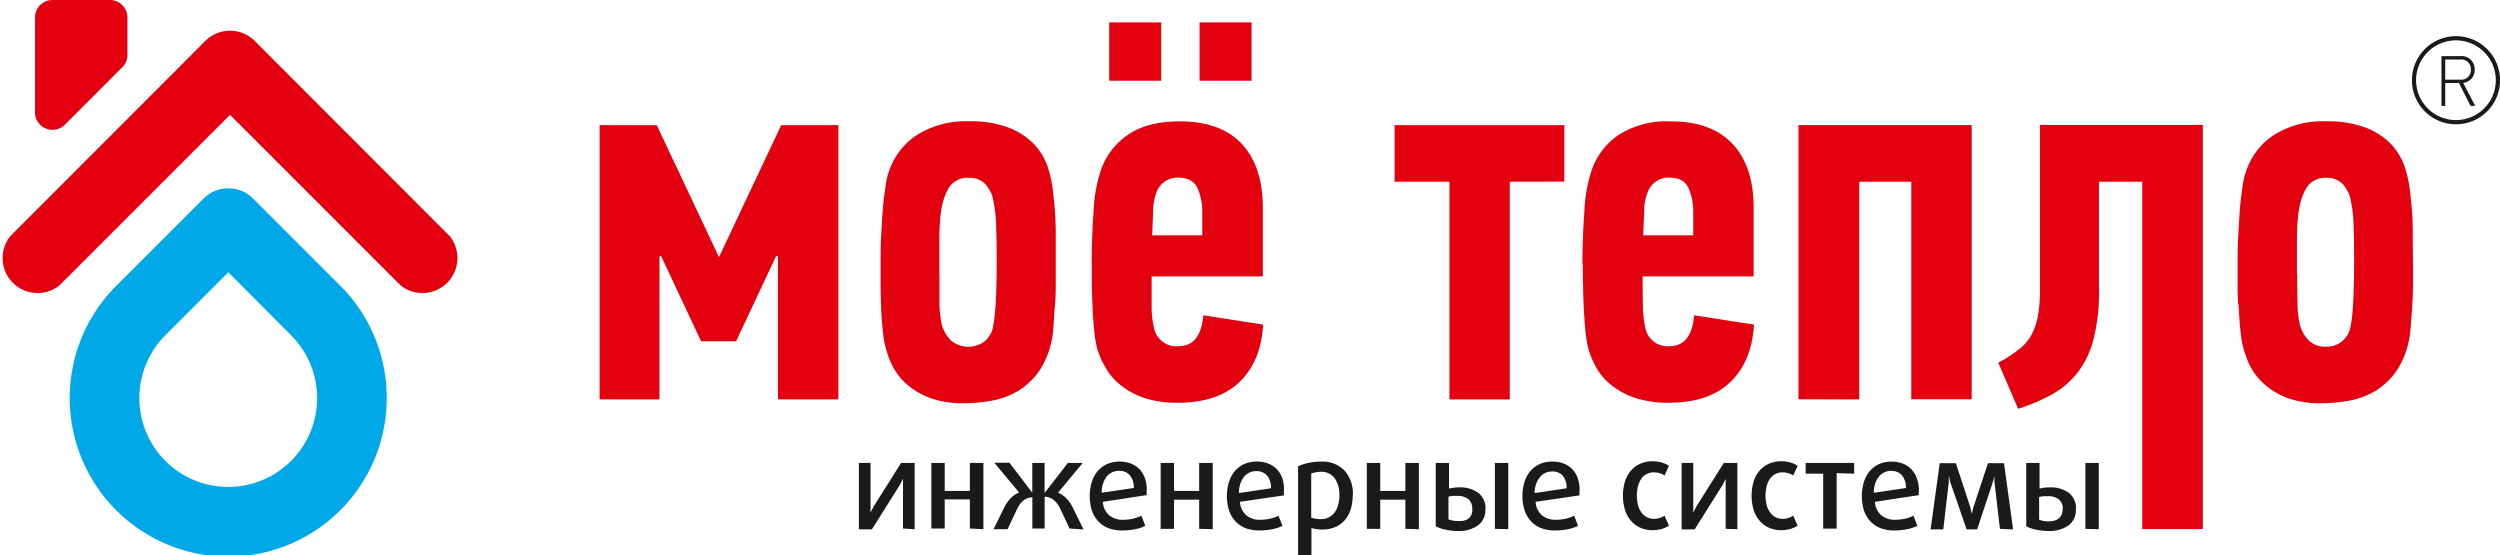 <svg id="Слой_1" data-name="Слой 1" xmlns="http://www.w3.org/2000/svg" viewBox="0 0 428.44 95.16"><defs><style>.cls-1,.cls-4{fill:#e3000f;}.cls-2{fill:#1a1a18;}.cls-3{fill:#00a8e8;}.cls-4{fill-rule:evenodd;}</style></defs><path class="cls-1" d="M102.76,68.45v-47h9.79l10.67,22.61,10.66-22.61h9.8v47H133.33V43.89H133l-6.85,14.59h-6l-6.85-14.59h-.28V68.45ZM151,52.13c-.06-1.14-.09-2.29-.09-3.46V45.41c0-1.52,0-3.09.09-4.68s.16-3.15.27-4.61.29-2.81.48-4.08a12.43,12.43,0,0,1,.74-3.07,11.92,11.92,0,0,1,4.75-5.9,15.8,15.8,0,0,1,8.92-2.28,18.25,18.25,0,0,1,6.47,1,12.18,12.18,0,0,1,4.37,2.7,10.86,10.86,0,0,1,2.52,4,20.85,20.85,0,0,1,1,4.91,56.72,56.72,0,0,1,.41,6.08q0,3.35,0,6.07v2.5c0,1.46,0,2.91-.14,4.37s-.2,2.88-.31,4.27a15.19,15.19,0,0,1-2.06,6.38,12.13,12.13,0,0,1-3.74,3.8,13.38,13.38,0,0,1-4.63,1.78,27.47,27.47,0,0,1-4.88.46,16.55,16.55,0,0,1-5.76-.9,12.87,12.87,0,0,1-4.08-2.42,10.57,10.57,0,0,1-2.56-3.45,16.4,16.4,0,0,1-1.28-4.13c-.13-.84-.24-1.77-.32-2.8S151,53.27,151,52.13ZM161,47c0,1.68,0,3.31,0,4.89a17.89,17.89,0,0,0,.42,3.8A6.23,6.23,0,0,0,163,58.37a4.63,4.63,0,0,0,5.65.19,4.19,4.19,0,0,0,1.46-2.22c.06-.23.14-.72.25-1.44s.19-1.59.26-2.64.11-2.17.14-3.35.05-2.39.05-3.6c0-2.19,0-4.33-.1-6.4a22.34,22.34,0,0,0-.51-4.67,4.09,4.09,0,0,0-.64-1.69A3.69,3.69,0,0,0,166,30.47a3.79,3.79,0,0,0-3.39,1.7,10.23,10.23,0,0,0-1,2.43,16.22,16.22,0,0,0-.49,3c-.1,1.14-.14,2.41-.14,3.82V47Zm26.09-1.74c0-3,.11-6.07.33-9.11a25.68,25.68,0,0,1,1.25-7,12,12,0,0,1,4.67-6.07c2.2-1.52,5.16-2.28,8.84-2.28q7.05,0,10.65,3.89t3.59,11V47.37H197.36c0,1.74,0,3.42,0,5.05a16.16,16.16,0,0,0,.41,3.76A3.89,3.89,0,0,0,202,59.33c2.5,0,3.92-1.77,4.22-5.3l10.25,1.6q-.37,6.32-4.08,9.86c-2.48,2.36-6,3.53-10.54,3.53a17.73,17.73,0,0,1-5.71-.81,13.07,13.07,0,0,1-4-2.14,10.16,10.16,0,0,1-2.63-3A15.37,15.37,0,0,1,188,59.65a21.62,21.62,0,0,1-.47-2.88c-.11-1.14-.21-2.36-.27-3.65s-.11-2.63-.14-4S187.11,46.49,187.11,45.28Zm3-31.42v-10h8.92v10Zm7.31,26.49h8.64v-4a9.84,9.84,0,0,0-.81-4.08c-.55-1.21-1.66-1.81-3.37-1.81a3.79,3.79,0,0,0-3.74,2.74,9.28,9.28,0,0,0-.5,2.69C197.6,37.13,197.52,38.62,197.46,40.35Zm8.18-26.49v-10h8.91v10Zm62.51,17.28V21.45H239v9.69h9.4V68.45h10.34V31.14Zm3.1,14.14c0-3,.12-6.07.34-9.11a26.06,26.06,0,0,1,1.25-7,12,12,0,0,1,4.68-6.07,15.41,15.41,0,0,1,8.86-2.28q7,0,10.62,3.89t3.59,11V47.37H281.51c0,1.74,0,3.42.05,5.05a16.16,16.16,0,0,0,.41,3.76,3.88,3.88,0,0,0,4.14,3.15c2.5,0,3.93-1.77,4.23-5.3l10.25,1.6q-.37,6.32-4.07,9.86c-2.46,2.36-6,3.53-10.5,3.53a17.86,17.86,0,0,1-5.73-.81,13.3,13.3,0,0,1-4.05-2.14,10.16,10.16,0,0,1-2.63-3,15,15,0,0,1-1.42-3.39,23.18,23.18,0,0,1-.48-2.88c-.11-1.14-.2-2.36-.27-3.65s-.11-2.63-.14-4S271.25,46.49,271.25,45.28Zm10.35-4.93h8.64v-4a10,10,0,0,0-.8-4.08c-.54-1.21-1.65-1.81-3.33-1.81a3.78,3.78,0,0,0-3.76,2.74,8,8,0,0,0-.51,2.69C281.75,37.13,281.67,38.62,281.6,40.35Zm26.68,28.1v-47H337.9v47H327.55V31.14h-8.92V68.45Zm34.24-6.27a22.43,22.43,0,0,0,3.31-2.12A8.43,8.43,0,0,0,348,57.64a10.63,10.63,0,0,0,1.21-3.31,25,25,0,0,0,.39-4.92v-28h27.91V90.67H367.13V31.14h-7.41V49.78a32,32,0,0,1-.92,8.27,15.9,15.9,0,0,1-2.73,5.78,14.92,14.92,0,0,1-4.47,3.8,32.56,32.56,0,0,1-5.74,2.43Zm41.11-10c-.06-1.14-.1-2.29-.1-3.46V45.41c0-1.52,0-3.09.1-4.68s.16-3.15.27-4.61.28-2.81.47-4.08a12.85,12.85,0,0,1,.75-3.07,11.84,11.84,0,0,1,4.74-5.9,15.83,15.83,0,0,1,8.93-2.28,18.33,18.33,0,0,1,6.47,1,12.36,12.36,0,0,1,4.37,2.7,11,11,0,0,1,2.51,4,20.85,20.85,0,0,1,1,4.91,52,52,0,0,1,.41,6.08q0,3.35.05,6.07v2.5c0,1.46-.05,2.91-.14,4.37s-.21,2.88-.32,4.27a15.19,15.19,0,0,1-2.06,6.38,12.21,12.21,0,0,1-3.73,3.8,13.43,13.43,0,0,1-4.64,1.78,27.44,27.44,0,0,1-4.87.46,16.51,16.51,0,0,1-5.76-.9A12.65,12.65,0,0,1,388,65.79a10.74,10.74,0,0,1-2.57-3.45,16.81,16.81,0,0,1-1.28-4.13c-.12-.84-.23-1.77-.31-2.8S383.69,53.27,383.63,52.13ZM393.69,47c0,1.68,0,3.31.05,4.89a17.35,17.35,0,0,0,.41,3.8,6.24,6.24,0,0,0,1.52,2.66,4,4,0,0,0,3,1.06,4.08,4.08,0,0,0,2.63-.87,4.17,4.17,0,0,0,1.45-2.22A14,14,0,0,0,403,54.9c.11-.72.19-1.59.25-2.64s.11-2.17.14-3.35.05-2.39.05-3.6c0-2.19,0-4.33-.09-6.4a23,23,0,0,0-.51-4.67,4.24,4.24,0,0,0-.65-1.69,3.67,3.67,0,0,0-3.53-2.08,3.78,3.78,0,0,0-3.38,1.7,10.23,10.23,0,0,0-1,2.43,17.07,17.07,0,0,0-.5,3c-.09,1.14-.14,2.41-.14,3.82V47Z"/><path class="cls-2" d="M353.52,87.23a2.06,2.06,0,0,0-.63-1.6,2.83,2.83,0,0,0-2-.58,5.23,5.23,0,0,0-.77,0,2.76,2.76,0,0,0-.66.14v3.87a4.49,4.49,0,0,0,.68.2,4.17,4.17,0,0,0,.85.09c1.67,0,2.5-.72,2.5-2.17m2.26,0A3.26,3.26,0,0,1,354.55,90a5.66,5.66,0,0,1-3.53,1,10.24,10.24,0,0,1-2-.21,6.93,6.93,0,0,1-1.77-.59V79.34h2.28v4.4q.28-.08.75-.15a6.82,6.82,0,0,1,.87-.06,5.26,5.26,0,0,1,3.49,1A3.39,3.39,0,0,1,355.78,87.23Zm1.64,3.46V79.34h2.29V90.69Zm-14.65,0L341.85,83a3.29,3.29,0,0,1-.05-.54c0-.19,0-.35,0-.51s0-.33,0-.5h0c0,.17-.06.33-.1.5a4.26,4.26,0,0,1-.13.51l-.17.54-2.57,7.73h-1.8L334.36,83a2.88,2.88,0,0,1-.17-.52c0-.18-.08-.35-.11-.51s-.07-.34-.1-.52h0l0,.5c0,.16,0,.32,0,.51a3.29,3.29,0,0,1-.05.54l-.9,7.73h-2.17l1.56-11.35h2.77l2.38,7.26a3.65,3.65,0,0,1,.15.5c0,.17.08.33.1.47a4.85,4.85,0,0,1,.11.49h0a4.85,4.85,0,0,1,.11-.49c0-.14.06-.3.1-.47a3.65,3.65,0,0,1,.15-.5l2.4-7.26h2.75l1.56,11.35Zm-16.11-7a3.24,3.24,0,0,0-.71-2.22,2.38,2.38,0,0,0-1.82-.72,2.64,2.64,0,0,0-2.12,1,4.27,4.27,0,0,0-.84,2.75Zm2.21.36v.42c0,.14,0,.29,0,.44L321.31,86a3.34,3.34,0,0,0,1.1,2.31,3.59,3.59,0,0,0,2.37.77,8.15,8.15,0,0,0,1.71-.19,5.8,5.8,0,0,0,1.43-.51l.67,1.73a6.63,6.63,0,0,1-1.72.58,11.39,11.39,0,0,1-2.23.22,6.54,6.54,0,0,1-2.39-.41,4.69,4.69,0,0,1-1.75-1.19,5.34,5.34,0,0,1-1.07-1.86,8.32,8.32,0,0,1,0-4.84,5.34,5.34,0,0,1,1-1.87A4.72,4.72,0,0,1,322,79.54a5.62,5.62,0,0,1,4.11-.08,4.16,4.16,0,0,1,1.49,1,4.33,4.33,0,0,1,.92,1.58A6.36,6.36,0,0,1,328.87,84.1Zm-14.08-2.92v9.51h-2.31V81.18h-3V79.34h8.31v1.84Zm-6.69,9a4.63,4.63,0,0,1-1.25.57,5.8,5.8,0,0,1-1.65.21,5.05,5.05,0,0,1-1.84-.35,4.46,4.46,0,0,1-1.6-1.07,5.36,5.36,0,0,1-1.13-1.84,8.6,8.6,0,0,1,0-5.31,5.22,5.22,0,0,1,1.13-1.83,4.57,4.57,0,0,1,1.6-1.06,5.05,5.05,0,0,1,1.84-.35,5.93,5.93,0,0,1,1.66.21,4.3,4.3,0,0,1,1.24.57l-.76,1.66a3.12,3.12,0,0,0-.84-.4,3.73,3.73,0,0,0-1-.14,2.57,2.57,0,0,0-1.09.23,2.52,2.52,0,0,0-.93.71,3.86,3.86,0,0,0-.64,1.25,6.8,6.8,0,0,0,0,3.58,3.73,3.73,0,0,0,.65,1.24,2.58,2.58,0,0,0,.94.73,2.71,2.71,0,0,0,1.07.23,3.38,3.38,0,0,0,1-.15,2.62,2.62,0,0,0,.84-.4Zm-12.33.55V83c0-.18,0-.35,0-.5s0-.33,0-.49h0c0,.15-.12.29-.19.45s-.14.26-.22.42-.16.31-.26.46l-4.65,7.39h-2.23V79.34h2v7c0,.18,0,.36,0,.53s0,.33,0,.48a4.35,4.35,0,0,0,0,.51h0l.21-.45c.07-.12.14-.26.22-.42l.26-.46,4.55-7.2h2.31V90.69Zm-9.72-.55a4.63,4.63,0,0,1-1.25.57,5.8,5.8,0,0,1-1.65.21,5.05,5.05,0,0,1-1.84-.35,4.46,4.46,0,0,1-1.6-1.07,5.36,5.36,0,0,1-1.13-1.84,8.6,8.6,0,0,1,0-5.31,5.22,5.22,0,0,1,1.13-1.83,4.57,4.57,0,0,1,1.6-1.06,5.05,5.05,0,0,1,1.84-.35,5.93,5.93,0,0,1,1.66.21,4.3,4.3,0,0,1,1.24.57l-.76,1.66a3,3,0,0,0-.84-.4,3.73,3.73,0,0,0-1-.14,2.57,2.57,0,0,0-1.09.23,2.52,2.52,0,0,0-.93.71,3.86,3.86,0,0,0-.64,1.25,6.8,6.8,0,0,0,0,3.58,3.73,3.73,0,0,0,.65,1.24,2.58,2.58,0,0,0,.94.73,2.71,2.71,0,0,0,1.07.23,3.38,3.38,0,0,0,1-.15,2.52,2.52,0,0,0,.84-.4Zm-17.55-6.4a3.19,3.19,0,0,0-.7-2.22A2.39,2.39,0,0,0,266,80.8a2.64,2.64,0,0,0-2.12,1A4.33,4.33,0,0,0,263,84.5Zm2.21.36v.42a3.31,3.31,0,0,1,0,.44L263.16,86a3.34,3.34,0,0,0,1.09,2.31,3.62,3.62,0,0,0,2.38.77,8.15,8.15,0,0,0,1.71-.19,6,6,0,0,0,1.43-.51l.67,1.73a6.63,6.63,0,0,1-1.72.58,11.5,11.5,0,0,1-2.24.22,6.52,6.52,0,0,1-2.38-.41,4.61,4.61,0,0,1-1.75-1.19,5.19,5.19,0,0,1-1.07-1.86,7.52,7.52,0,0,1-.37-2.46,7.77,7.77,0,0,1,.35-2.38,5.18,5.18,0,0,1,1-1.87,4.62,4.62,0,0,1,1.61-1.21,5.21,5.21,0,0,1,2.14-.43,5.32,5.32,0,0,1,2,.35,4,4,0,0,1,1.48,1A4.22,4.22,0,0,1,270.4,82,6.36,6.36,0,0,1,270.71,84.1Zm-18.38,3.13a2,2,0,0,0-.64-1.6,2.83,2.83,0,0,0-2-.58,5.23,5.23,0,0,0-.77,0,2.88,2.88,0,0,0-.66.14v3.87a4.49,4.49,0,0,0,.68.2,4.17,4.17,0,0,0,.85.09C251.49,89.4,252.33,88.68,252.33,87.23Zm2.25,0A3.26,3.26,0,0,1,253.35,90a5.64,5.64,0,0,1-3.53,1,10.24,10.24,0,0,1-2-.21,6.93,6.93,0,0,1-1.77-.59V79.34h2.28v4.4q.28-.08.75-.15a6.82,6.82,0,0,1,.87-.06,5.26,5.26,0,0,1,3.49,1A3.39,3.39,0,0,1,254.58,87.23Zm1.64,3.46V79.34h2.29V90.69Zm-15.34,0v-5h-4.31v5h-2.3V79.34h2.3v4.8h4.31v-4.8h2.31V90.69Zm-11.32-5.77a4.73,4.73,0,0,0-.81-2.92,2.78,2.78,0,0,0-2.37-1.08,4.23,4.23,0,0,0-.94.1,3.41,3.41,0,0,0-.7.2v7.55a3,3,0,0,0,.71.18,5.91,5.91,0,0,0,.93.07,3,3,0,0,0,1.38-.3,2.93,2.93,0,0,0,1-.85,3.76,3.76,0,0,0,.6-1.31A6.52,6.52,0,0,0,229.56,84.92Zm2.29,0a8.17,8.17,0,0,1-.33,2.39,5.36,5.36,0,0,1-1,1.86,4.48,4.48,0,0,1-1.65,1.21,5.62,5.62,0,0,1-2.28.43,7.28,7.28,0,0,1-1-.08,5.46,5.46,0,0,1-.81-.19v4.67h-2.29V79.91a7.29,7.29,0,0,1,1.66-.55,9.47,9.47,0,0,1,2.23-.25,5.27,5.27,0,0,1,4.09,1.55A6,6,0,0,1,231.85,84.92Zm-14-1.18a3.24,3.24,0,0,0-.7-2.22,2.41,2.41,0,0,0-1.82-.72,2.66,2.66,0,0,0-2.13,1,4.39,4.39,0,0,0-.84,2.75Zm2.21.36v.42c0,.14,0,.29,0,.44L212.5,86a3.3,3.3,0,0,0,1.09,2.31,3.62,3.62,0,0,0,2.38.77,8.13,8.13,0,0,0,1.7-.19,5.65,5.65,0,0,0,1.43-.51l.68,1.73a6.72,6.72,0,0,1-1.73.58,11.32,11.32,0,0,1-2.23.22,6.58,6.58,0,0,1-2.39-.41,4.66,4.66,0,0,1-1.74-1.19,5.36,5.36,0,0,1-1.08-1.86,8.54,8.54,0,0,1,0-4.84,5.51,5.51,0,0,1,1-1.87,4.81,4.81,0,0,1,1.61-1.21,5.25,5.25,0,0,1,2.15-.43,5.36,5.36,0,0,1,2,.35,4.12,4.12,0,0,1,1.48,1,4.22,4.22,0,0,1,.93,1.58A6.36,6.36,0,0,1,220.05,84.1Zm-14.52,6.59v-5h-4.31v5h-2.29V79.34h2.29v4.8h4.31v-4.8h2.32V90.69Zm-11.21-7a3.24,3.24,0,0,0-.7-2.22,2.41,2.41,0,0,0-1.82-.72,2.65,2.65,0,0,0-2.13,1,4.39,4.39,0,0,0-.84,2.75Zm2.21.36v.42c0,.14,0,.29,0,.44L189,86a3.3,3.3,0,0,0,1.09,2.31,3.62,3.62,0,0,0,2.38.77,8.13,8.13,0,0,0,1.7-.19,5.8,5.8,0,0,0,1.43-.51l.68,1.73a6.72,6.72,0,0,1-1.73.58,11.32,11.32,0,0,1-2.23.22,6.58,6.58,0,0,1-2.39-.41,4.66,4.66,0,0,1-1.74-1.19,5.36,5.36,0,0,1-1.08-1.86,8.32,8.32,0,0,1,0-4.84,5.34,5.34,0,0,1,1-1.87,4.72,4.72,0,0,1,1.61-1.21,5.62,5.62,0,0,1,4.11-.08,4.08,4.08,0,0,1,1.49,1,4.33,4.33,0,0,1,.92,1.58A6.36,6.36,0,0,1,196.53,84.1Zm-13.21,6.59-1.64-3.48a4.44,4.44,0,0,0-.46-.75,3.22,3.22,0,0,0-.59-.63,2.53,2.53,0,0,0-.72-.44,2.47,2.47,0,0,0-.86-.15v5.45h-2.11V85.24a2.43,2.43,0,0,0-.86.15,2.58,2.58,0,0,0-.73.44,3.5,3.5,0,0,0-.58.63,6.15,6.15,0,0,0-.44.75l-1.64,3.48h-2.4l1.85-3.75a6,6,0,0,1,1.07-1.54,4.13,4.13,0,0,1,1.46-1l-4.25-5.1H173l3.91,5.14h0V79.34h2.11v5.14h0L183,79.34h2.55l-4.23,5.1a4.13,4.13,0,0,1,1.46,1,6,6,0,0,1,1.06,1.54l1.85,3.75Zm-17.09,0v-5h-4.31v5h-2.29V79.34h2.29v4.8h4.31v-4.8h2.32V90.69Zm-11.46,0V83a607.86,607.86,0,0,1,0-1h0l-.19.45a4,4,0,0,0-.22.42c-.08.15-.17.31-.27.46l-4.65,7.39h-2.23V79.34h2v7c0,.18,0,.36,0,.53s0,.33,0,.48,0,.34,0,.51h0l.21-.45a4,4,0,0,0,.22-.42c.08-.15.17-.31.27-.46l4.54-7.2h2.32V90.69Z"/><path class="cls-2" d="M419.05,13.65V10.2h2.52a1.65,1.65,0,0,1,1.88,1.72,1.66,1.66,0,0,1-1.88,1.73Zm5.14,4.5-2.06-3.94a2.35,2.35,0,0,0,1.45-.77,2.29,2.29,0,0,0,.52-1.53,2.22,2.22,0,0,0-2.45-2.29h-3.24v8.53h.64V14.22h2.35l2,3.93Zm1.53-9.23a6.83,6.83,0,1,0,2,4.83A6.82,6.82,0,0,0,425.72,8.92ZM420.89,6.2a7.55,7.55,0,1,1-5.33,2.21A7.53,7.53,0,0,1,420.89,6.2Z"/><path class="cls-3" d="M39.13,95.4A27.18,27.18,0,0,1,19.91,49l15-15a6,6,0,0,1,8.43,0l15,15a27.09,27.09,0,0,1,7.94,19.21h0A27.18,27.18,0,0,1,39.13,95.4M28.35,79a15.24,15.24,0,0,0,26-10.78h0a15.21,15.21,0,0,0-4.49-10.78L39.13,46.66,28.35,57.44a15.23,15.23,0,0,0,0,21.56Z"/><path class="cls-1" d="M10.18,48.92a6,6,0,0,1-8.43-8.43L35.2,7a6,6,0,0,1,8.44,0L77.09,40.49a6,6,0,0,1-8.43,8.43L39.42,19.68Z"/><path class="cls-4" d="M8.94,0h9.9a3,3,0,0,1,3,3V9.42a2.83,2.83,0,0,1-.88,2.1l-9.89,9.9A3,3,0,0,1,6,19.31V3a3,3,0,0,1,3-3"/></svg>